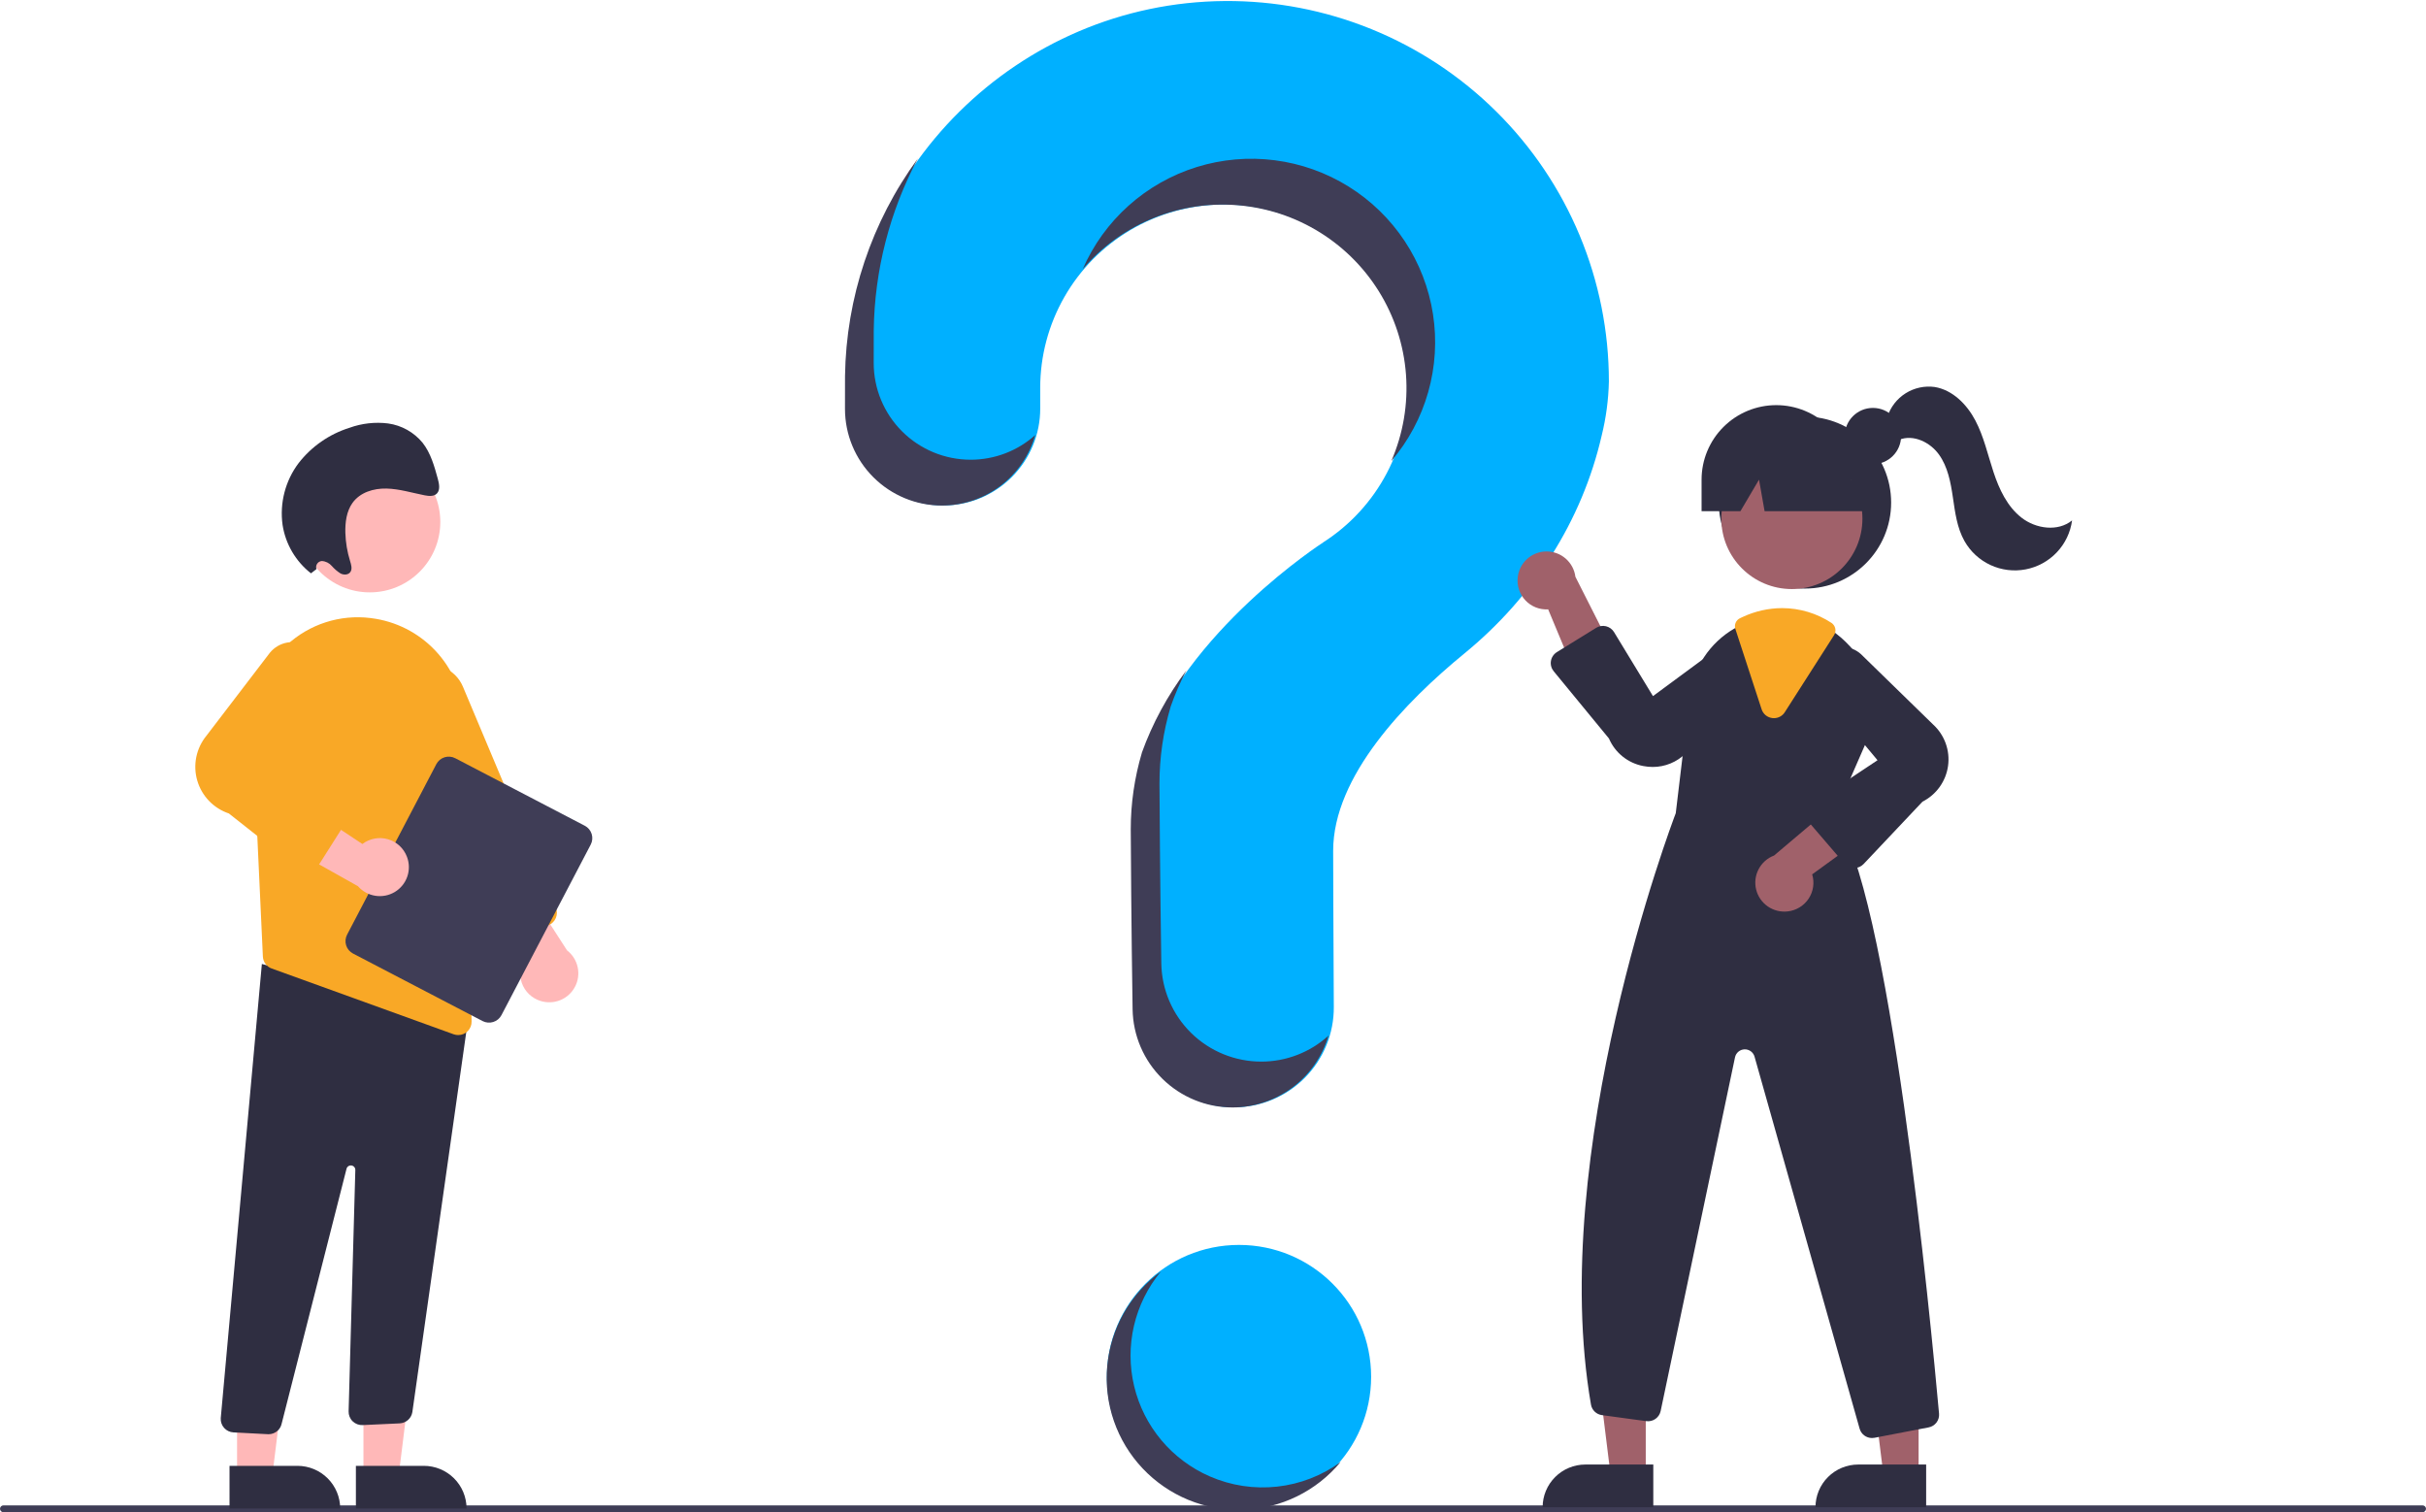 <svg width="438" height="273" viewBox="0 0 438 273" fill="none" xmlns="http://www.w3.org/2000/svg">
<g clip-path="url(#clip0_124:63)">
<path d="M223.695 272.347C236.869 272.347 247.548 261.691 247.548 248.546C247.548 235.401 236.869 224.745 223.695 224.745C210.522 224.745 199.843 235.401 199.843 248.546C199.843 261.691 210.522 272.347 223.695 272.347Z" fill="#00B0FF"/>
<path d="M221.14 0.186C183.861 0.449 153.338 30.678 152.808 67.873C152.803 68.217 152.801 70.631 152.801 73.79C152.802 78.42 154.645 82.861 157.926 86.136C161.208 89.41 165.658 91.25 170.299 91.25H170.299C172.599 91.25 174.877 90.797 177.002 89.918C179.127 89.039 181.058 87.75 182.684 86.126C184.309 84.502 185.599 82.574 186.477 80.453C187.356 78.332 187.808 76.058 187.806 73.763C187.804 71.614 187.803 70.127 187.803 70.036C187.801 64.288 189.3 58.638 192.151 53.643C195.002 48.647 199.106 44.478 204.062 41.546C209.017 38.614 214.652 37.019 220.412 36.919C226.172 36.819 231.859 38.217 236.913 40.975C241.968 43.733 246.216 47.757 249.239 52.651C252.262 57.544 253.957 63.138 254.157 68.883C254.356 74.628 253.053 80.326 250.376 85.416C247.699 90.507 243.741 94.814 238.89 97.915L238.896 97.922C238.896 97.922 213.991 113.92 206.398 135.867L206.405 135.869C205.07 140.365 204.393 145.03 204.396 149.719C204.396 151.646 204.51 168.512 204.729 182.201C204.806 186.924 206.741 191.428 210.116 194.741C213.49 198.054 218.035 199.91 222.769 199.909H222.769C225.148 199.908 227.503 199.439 229.7 198.527C231.896 197.615 233.89 196.279 235.567 194.596C237.244 192.912 238.57 190.914 239.47 188.717C240.37 186.52 240.826 184.167 240.812 181.793C240.735 169.257 240.694 154.659 240.694 153.6C240.694 140.123 253.723 126.696 264.424 117.94C276.748 107.857 285.616 94.117 289.178 78.617C289.966 75.426 290.401 72.158 290.474 68.872C290.474 59.81 288.677 50.838 285.187 42.472C281.696 34.106 276.581 26.512 270.136 20.128C263.691 13.743 256.044 8.694 247.635 5.272C239.226 1.849 230.222 0.121 221.14 0.186Z" fill="#00B0FF"/>
<path d="M437.383 273H0.617C0.454 272.999 0.297 272.934 0.182 272.819C0.067 272.703 0.002 272.547 0.002 272.384C0.002 272.221 0.067 272.064 0.182 271.949C0.297 271.833 0.454 271.768 0.617 271.768H437.383C437.546 271.768 437.703 271.832 437.819 271.948C437.935 272.064 438 272.22 438 272.384C438 272.547 437.935 272.704 437.819 272.819C437.703 272.935 437.546 273 437.383 273Z" fill="#3F3D56"/>
<path d="M325.877 106.253C334.469 106.253 341.434 99.303 341.434 90.731C341.434 82.158 334.469 75.208 325.877 75.208C317.286 75.208 310.321 82.158 310.321 90.731C310.321 99.303 317.286 106.253 325.877 106.253Z" fill="#2F2E41"/>
<path d="M297.131 266.205H290.774L287.75 241.737H297.133L297.131 266.205Z" fill="#A0616A"/>
<path d="M286.233 264.392H298.493V272.095H278.514C278.514 271.083 278.713 270.082 279.101 269.147C279.489 268.213 280.058 267.363 280.775 266.648C281.491 265.933 282.342 265.366 283.279 264.978C284.216 264.591 285.219 264.392 286.233 264.392Z" fill="#2F2E41"/>
<path d="M346.393 266.205H340.036L337.011 241.737H346.394L346.393 266.205Z" fill="#A0616A"/>
<path d="M335.495 264.392H347.755V272.095H327.775C327.775 271.083 327.975 270.082 328.363 269.147C328.751 268.213 329.319 267.363 330.036 266.648C330.753 265.933 331.604 265.366 332.54 264.978C333.477 264.591 334.481 264.392 335.495 264.392Z" fill="#2F2E41"/>
<path d="M323.513 106.344C330.547 106.344 336.249 100.654 336.249 93.636C336.249 86.617 330.547 80.927 323.513 80.927C316.479 80.927 310.777 86.617 310.777 93.636C310.777 100.654 316.479 106.344 323.513 106.344Z" fill="#A0616A"/>
<path d="M331.104 147.342L336.803 134.277C338.187 131.212 338.584 127.794 337.938 124.495C337.293 121.195 335.637 118.177 333.199 115.857C332.699 115.363 332.167 114.901 331.607 114.475C328.795 112.28 325.33 111.084 321.76 111.076C319.36 111.085 316.99 111.611 314.812 112.618C314.625 112.7 314.444 112.788 314.257 112.876C313.899 113.047 313.547 113.233 313.204 113.425C310.972 114.704 309.072 116.488 307.658 118.635C306.244 120.781 305.355 123.229 305.063 125.781L302.548 146.809C301.916 148.459 279.349 208.066 287.241 253.573C287.325 254.059 287.562 254.505 287.919 254.847C288.275 255.189 288.732 255.408 289.222 255.472L297.223 256.559C297.807 256.638 298.4 256.494 298.882 256.155C299.364 255.816 299.699 255.308 299.821 254.732L313.246 190.877C313.329 190.481 313.544 190.123 313.855 189.862C314.166 189.602 314.556 189.453 314.962 189.439C315.368 189.425 315.767 189.548 316.095 189.787C316.423 190.026 316.661 190.368 316.772 190.758L335.74 257.909C335.875 258.397 336.167 258.827 336.571 259.134C336.974 259.44 337.468 259.606 337.975 259.606C338.126 259.605 338.277 259.591 338.426 259.565L348.2 257.687C348.769 257.581 349.277 257.267 349.625 256.806C349.973 256.346 350.137 255.772 350.083 255.198C348.647 239.215 341.014 159.154 331.104 147.342Z" fill="#2F2E41"/>
<path d="M274.018 104.212C273.93 104.967 274.009 105.733 274.249 106.455C274.489 107.177 274.885 107.837 275.409 108.39C275.932 108.942 276.571 109.374 277.28 109.654C277.989 109.933 278.751 110.054 279.512 110.008L286.631 127.079L292.016 119.114L284.43 104.124C284.268 102.854 283.645 101.687 282.678 100.844C281.711 100.002 280.469 99.543 279.185 99.553C277.902 99.564 276.667 100.044 275.715 100.903C274.762 101.761 274.159 102.939 274.018 104.212L274.018 104.212Z" fill="#A0616A"/>
<path d="M322.807 164.531C323.564 164.44 324.292 164.186 324.94 163.784C325.587 163.383 326.139 162.845 326.555 162.208C326.972 161.571 327.243 160.85 327.351 160.097C327.458 159.344 327.399 158.577 327.177 157.849L342.155 146.963L333.137 143.594L320.296 154.448C319.096 154.901 318.104 155.778 317.508 156.912C316.912 158.046 316.754 159.359 317.063 160.602C317.373 161.845 318.129 162.931 319.187 163.655C320.246 164.379 321.534 164.691 322.807 164.531Z" fill="#A0616A"/>
<path d="M298.39 138.46C297.816 138.459 297.243 138.403 296.68 138.292C295.317 138.033 294.039 137.444 292.959 136.576C291.879 135.708 291.029 134.589 290.484 133.316L280.51 121.181C280.3 120.924 280.146 120.626 280.06 120.305C279.974 119.985 279.958 119.65 280.013 119.322C280.067 118.995 280.191 118.683 280.377 118.408C280.562 118.132 280.804 117.899 281.087 117.724L288.182 113.341C288.444 113.18 288.736 113.071 289.04 113.022C289.344 112.973 289.655 112.985 289.955 113.057C290.255 113.129 290.537 113.259 290.786 113.44C291.035 113.621 291.245 113.85 291.405 114.112L298.435 125.669L311.897 115.741C312.969 115.18 314.207 115.023 315.386 115.298C316.564 115.573 317.604 116.262 318.316 117.239C319.027 118.216 319.363 119.415 319.261 120.619C319.159 121.822 318.627 122.949 317.762 123.793L304.325 136.023C302.746 137.585 300.613 138.461 298.39 138.46Z" fill="#2F2E41"/>
<path d="M334.766 156.711C334.747 156.711 334.729 156.711 334.711 156.71C334.384 156.702 334.062 156.626 333.766 156.486C333.47 156.346 333.207 156.145 332.994 155.898L326.685 148.554C326.47 148.304 326.311 148.011 326.218 147.695C326.125 147.379 326.1 147.047 326.145 146.72C326.19 146.394 326.304 146.081 326.48 145.802C326.655 145.523 326.888 145.284 327.163 145.101L338.976 137.243L328.274 124.404C327.651 123.369 327.423 122.144 327.63 120.954C327.838 119.765 328.468 118.689 329.404 117.924C330.341 117.16 331.522 116.757 332.732 116.789C333.942 116.821 335.099 117.287 335.993 118.101L349 130.784C350.024 131.717 350.806 132.884 351.278 134.185C351.75 135.486 351.899 136.882 351.711 138.253C351.524 139.623 351.006 140.928 350.202 142.056C349.398 143.183 348.331 144.098 347.095 144.724L336.464 155.98C336.245 156.21 335.982 156.394 335.69 156.52C335.398 156.646 335.084 156.71 334.766 156.711Z" fill="#2F2E41"/>
<path d="M320.275 129.65C320.174 129.65 320.073 129.644 319.972 129.631C319.533 129.578 319.118 129.4 318.777 129.118C318.436 128.837 318.183 128.464 318.048 128.043L313.307 113.54C313.189 113.174 313.207 112.777 313.359 112.422C313.511 112.068 313.786 111.781 314.134 111.613L314.288 111.541C314.427 111.474 314.565 111.409 314.706 111.346C316.917 110.323 319.323 109.79 321.76 109.782C324.924 109.788 328.016 110.715 330.659 112.45C331.013 112.686 331.261 113.05 331.348 113.466C331.436 113.882 331.356 114.315 331.126 114.672L322.233 128.574C322.025 128.904 321.736 129.176 321.393 129.364C321.051 129.553 320.666 129.651 320.275 129.65Z" fill="#F9A826"/>
<path d="M338.142 83.801C340.953 83.801 343.232 81.527 343.232 78.721C343.232 75.916 340.953 73.642 338.142 73.642C335.331 73.642 333.052 75.916 333.052 78.721C333.052 81.527 335.331 83.801 338.142 83.801Z" fill="#2F2E41"/>
<path d="M320.692 73.139C317.116 73.139 313.687 74.556 311.159 77.079C308.63 79.602 307.21 83.024 307.21 86.591V92.283H314.225L317.581 86.592L318.587 92.283H339.878L334.174 86.591C334.174 83.024 332.754 79.602 330.225 77.079C327.697 74.556 324.268 73.139 320.692 73.139Z" fill="#2F2E41"/>
<path d="M340.758 75.243C341.321 73.486 342.487 71.984 344.05 71C345.613 70.016 347.473 69.614 349.304 69.864C352.548 70.405 355.113 73.007 356.641 75.913C358.17 78.819 358.875 82.072 359.903 85.189C360.93 88.307 362.387 91.441 364.981 93.46C367.575 95.478 371.555 96.025 374.102 93.949C373.811 96.113 372.846 98.13 371.342 99.716C369.839 101.303 367.874 102.377 365.726 102.788C363.577 103.199 361.353 102.925 359.369 102.006C357.385 101.086 355.74 99.568 354.668 97.665C353.324 95.279 352.977 92.482 352.579 89.774C352.18 87.065 351.662 84.263 350.058 82.043C348.453 79.823 345.449 78.373 342.9 79.384L340.758 75.243Z" fill="#2F2E41"/>
<path d="M175.24 82.992C170.599 82.991 166.148 81.151 162.867 77.877C159.586 74.603 157.742 70.162 157.742 65.531C157.742 62.373 157.744 59.958 157.749 59.615C157.896 48.797 160.626 38.171 165.713 28.617C157.356 40.032 152.761 53.758 152.563 67.893C152.558 68.237 152.556 70.651 152.556 73.81C152.557 78.44 154.4 82.881 157.682 86.156C160.963 89.43 165.413 91.27 170.054 91.27C173.868 91.269 177.576 90.026 180.617 87.729C183.657 85.433 185.864 82.209 186.9 78.547C183.696 81.414 179.543 82.997 175.24 82.992Z" fill="#3F3D56"/>
<path d="M222.326 36.978C227.691 37.234 232.914 38.785 237.546 41.498C242.178 44.211 246.08 48.006 248.919 52.556C251.757 57.106 253.447 62.275 253.842 67.62C254.237 72.965 253.327 78.326 251.188 83.242C254.281 79.617 256.555 75.37 257.853 70.789C259.152 66.208 259.446 61.401 258.714 56.697C257.983 51.993 256.243 47.501 253.614 43.528C250.985 39.555 247.529 36.195 243.48 33.676C239.432 31.157 234.886 29.539 230.154 28.932C225.422 28.324 220.615 28.742 216.059 30.157C211.504 31.572 207.308 33.95 203.757 37.13C200.206 40.31 197.384 44.216 195.483 48.583C198.768 44.726 202.897 41.675 207.551 39.663C212.205 37.651 217.26 36.732 222.326 36.978Z" fill="#3F3D56"/>
<path d="M227.71 191.65C222.976 191.651 218.431 189.795 215.056 186.482C211.681 183.169 209.747 178.666 209.67 173.942C209.45 160.253 209.337 143.388 209.337 141.46C209.334 136.771 210.01 132.106 211.345 127.61L211.339 127.608C212.127 125.352 213.079 123.155 214.188 121.037C210.785 125.561 208.077 130.566 206.153 135.887L206.16 135.889C204.825 140.385 204.148 145.05 204.151 149.739C204.151 151.666 204.265 168.532 204.484 182.221C204.561 186.944 206.496 191.448 209.871 194.761C213.246 198.074 217.79 199.93 222.524 199.928C226.428 199.928 230.226 198.664 233.349 196.328C236.471 193.991 238.751 190.707 239.845 186.968C236.528 189.986 232.199 191.656 227.71 191.65Z" fill="#3F3D56"/>
<path d="M65.617 266.441L71.974 266.44L74.998 241.973L65.615 241.973L65.617 266.441Z" fill="#FFB8B8"/>
<path d="M84.234 272.331L64.255 272.331L64.254 264.629L76.515 264.628C78.562 264.628 80.525 265.439 81.973 266.884C83.421 268.328 84.234 270.288 84.234 272.331L84.234 272.331Z" fill="#2F2E41"/>
<path d="M42.801 266.441L49.158 266.44L52.182 241.973L42.799 241.973L42.801 266.441Z" fill="#FFB8B8"/>
<path d="M61.419 272.331L41.439 272.331L41.438 264.629L53.699 264.628C55.746 264.628 57.71 265.439 59.157 266.884C60.605 268.328 61.419 270.288 61.419 272.331L61.419 272.331Z" fill="#2F2E41"/>
<path d="M48.356 258.916L42.147 258.59C41.827 258.573 41.513 258.493 41.224 258.354C40.935 258.216 40.676 258.021 40.463 257.782C40.25 257.543 40.087 257.264 39.982 256.962C39.878 256.659 39.835 256.339 39.856 256.02L47.277 174.026L81.455 183.229L84.748 182.333L74.45 254.919C74.363 255.465 74.091 255.965 73.68 256.336C73.269 256.707 72.744 256.927 72.191 256.96L65.497 257.271C65.162 257.289 64.827 257.238 64.513 257.121C64.199 257.004 63.913 256.823 63.673 256.59C63.432 256.357 63.243 256.076 63.117 255.766C62.991 255.457 62.93 255.124 62.94 254.79L64.152 211.225C64.158 211.023 64.088 210.827 63.956 210.675C63.824 210.522 63.639 210.425 63.438 210.401C63.238 210.378 63.036 210.43 62.872 210.548C62.708 210.666 62.595 210.841 62.554 211.038L50.857 256.992C50.746 257.537 50.45 258.027 50.018 258.379C49.586 258.73 49.045 258.921 48.488 258.919C48.444 258.919 48.4 258.918 48.356 258.916Z" fill="#2F2E41"/>
<path d="M66.758 106.939C73.792 106.939 79.494 101.249 79.494 94.23C79.494 87.212 73.792 81.522 66.758 81.522C59.724 81.522 54.022 87.212 54.022 94.23C54.022 101.249 59.724 106.939 66.758 106.939Z" fill="#FFB8B8"/>
<path d="M45.554 131.567L46.954 161.715L47.46 172.684C47.481 173.161 47.643 173.622 47.927 174.007C48.211 174.392 48.604 174.683 49.055 174.844L81.897 186.716C82.162 186.814 82.443 186.863 82.726 186.861C83.05 186.862 83.37 186.799 83.669 186.674C83.967 186.549 84.237 186.366 84.463 186.135C84.689 185.903 84.865 185.629 84.983 185.328C85.1 185.027 85.155 184.706 85.145 184.383L83.798 130.175C83.71 125.727 82.069 121.45 79.159 118.08C76.249 114.71 72.252 112.459 67.856 111.715C67.539 111.666 67.216 111.618 66.892 111.575C64.167 111.237 61.401 111.5 58.788 112.344C56.175 113.188 53.779 114.593 51.769 116.46C49.688 118.37 48.052 120.713 46.978 123.324C45.904 125.934 45.418 128.748 45.554 131.567L45.554 131.567Z" fill="#F9A826"/>
<path d="M97.586 180.7C96.809 180.459 96.099 180.041 95.513 179.478C94.927 178.915 94.481 178.223 94.211 177.458C93.94 176.693 93.853 175.875 93.956 175.07C94.058 174.265 94.348 173.495 94.802 172.821L83.664 158.044L93.275 157.45L102.378 171.574C103.352 172.326 104.031 173.396 104.293 174.597C104.556 175.798 104.387 177.053 103.815 178.141C103.243 179.23 102.306 180.083 101.167 180.551C100.028 181.019 98.76 181.071 97.586 180.7H97.586Z" fill="#FFB8B8"/>
<path d="M89.755 170.147C89.46 170.028 89.192 169.851 88.965 169.627C88.739 169.404 88.56 169.138 88.437 168.844L71.658 128.954C71.329 128.173 71.157 127.335 71.153 126.488C71.148 125.64 71.311 124.801 71.632 124.016C71.953 123.232 72.426 122.518 73.023 121.916C73.621 121.314 74.331 120.835 75.114 120.507C75.897 120.18 76.737 120.009 77.587 120.005C78.436 120.001 79.277 120.164 80.063 120.485C80.849 120.806 81.564 121.278 82.167 121.875C82.769 122.472 83.249 123.181 83.577 123.963L100.356 163.853C100.604 164.445 100.607 165.11 100.363 165.704C100.12 166.297 99.651 166.77 99.059 167.019L91.61 170.138C91.317 170.262 91.002 170.327 90.683 170.328C90.365 170.33 90.049 170.268 89.755 170.147L89.755 170.147Z" fill="#F9A826"/>
<path d="M62.663 168.74L78.779 137.949C79.09 137.357 79.624 136.912 80.263 136.712C80.902 136.511 81.595 136.572 82.189 136.881L105.581 149.072C106.174 149.382 106.62 149.914 106.821 150.552C107.022 151.19 106.96 151.881 106.651 152.474L90.535 183.265C90.224 183.857 89.691 184.302 89.052 184.502C88.412 184.702 87.72 184.641 87.126 184.332L63.733 172.142C63.14 171.832 62.694 171.299 62.493 170.662C62.293 170.024 62.354 169.333 62.663 168.74Z" fill="#3F3D56"/>
<path d="M73.471 154.673C73.185 153.913 72.724 153.231 72.127 152.68C71.529 152.13 70.811 151.727 70.029 151.502C69.247 151.278 68.424 151.239 67.625 151.389C66.825 151.539 66.072 151.873 65.425 152.365L49.984 142.144L49.958 151.752L64.625 159.985C65.435 160.911 66.545 161.524 67.762 161.714C68.979 161.905 70.224 161.662 71.28 161.029C72.335 160.395 73.133 159.411 73.534 158.248C73.935 157.086 73.912 155.82 73.471 154.673Z" fill="#FFB8B8"/>
<path d="M53.948 156.833L41.329 146.859C39.964 146.401 38.73 145.62 37.734 144.582C36.738 143.544 36.009 142.281 35.61 140.9C35.211 139.519 35.154 138.063 35.443 136.655C35.733 135.247 36.36 133.931 37.272 132.818L48.73 117.834C49.526 116.863 50.646 116.211 51.885 115.996C53.124 115.781 54.398 116.018 55.477 116.664C56.554 117.309 57.363 118.321 57.756 119.513C58.148 120.705 58.097 121.998 57.613 123.155L48.547 137.954L61.87 144.259C62.18 144.406 62.455 144.616 62.677 144.877C62.899 145.138 63.064 145.442 63.159 145.771C63.255 146.099 63.279 146.445 63.231 146.783C63.183 147.122 63.063 147.447 62.88 147.736L57.502 156.229C57.32 156.516 57.08 156.761 56.797 156.949C56.514 157.137 56.195 157.264 55.86 157.321C55.846 157.324 55.833 157.326 55.82 157.328C55.49 157.377 55.154 157.359 54.833 157.274C54.511 157.189 54.21 157.039 53.948 156.833Z" fill="#F9A826"/>
<path d="M57.135 102.74C57.08 102.58 57.063 102.41 57.084 102.243C57.105 102.076 57.165 101.916 57.258 101.775C57.35 101.634 57.474 101.517 57.62 101.431C57.766 101.345 57.929 101.294 58.097 101.281C58.442 101.3 58.78 101.388 59.09 101.541C59.399 101.693 59.675 101.907 59.9 102.169C60.361 102.699 60.897 103.159 61.492 103.533C62.108 103.843 62.944 103.799 63.295 103.208C63.625 102.653 63.399 101.91 63.199 101.266C62.691 99.626 62.407 97.926 62.354 96.211C62.297 94.296 62.567 92.298 63.63 90.805C65.001 88.877 67.452 88.146 69.772 88.199C72.092 88.252 74.374 88.966 76.672 89.418C77.466 89.574 78.398 89.654 78.929 89.04C79.493 88.388 79.286 87.332 79.046 86.451C78.423 84.166 77.762 81.802 76.315 79.957C74.751 78.038 72.516 76.783 70.061 76.443C67.704 76.152 65.312 76.423 63.081 77.234C59.445 78.377 56.246 80.601 53.911 83.608C51.505 86.805 50.465 90.824 51.019 94.784C51.56 98.234 53.392 101.35 56.145 103.505L57.135 102.74Z" fill="#2F2E41"/>
<path d="M218.44 266.542C215.052 265.069 212.053 262.831 209.68 260.004C207.306 257.177 205.624 253.838 204.766 250.251C203.908 246.664 203.896 242.927 204.733 239.335C205.57 235.742 207.232 232.394 209.588 229.552C206.857 231.542 204.58 234.09 202.911 237.025C201.241 239.96 200.216 243.216 199.904 246.577C199.591 249.937 199.999 253.326 201.099 256.517C202.2 259.709 203.968 262.63 206.286 265.087C208.605 267.545 211.421 269.482 214.547 270.771C217.673 272.059 221.038 272.67 224.419 272.561C227.799 272.453 231.118 271.629 234.155 270.143C237.192 268.656 239.877 266.543 242.033 263.942C238.671 266.394 234.723 267.925 230.584 268.381C226.445 268.837 222.258 268.203 218.44 266.542Z" fill="#3F3D56"/>
</g>
<defs>
<clipPath id="clip0_124:63">
<rect width="438" height="273" fill="white"/>
</clipPath>
</defs>
</svg>
